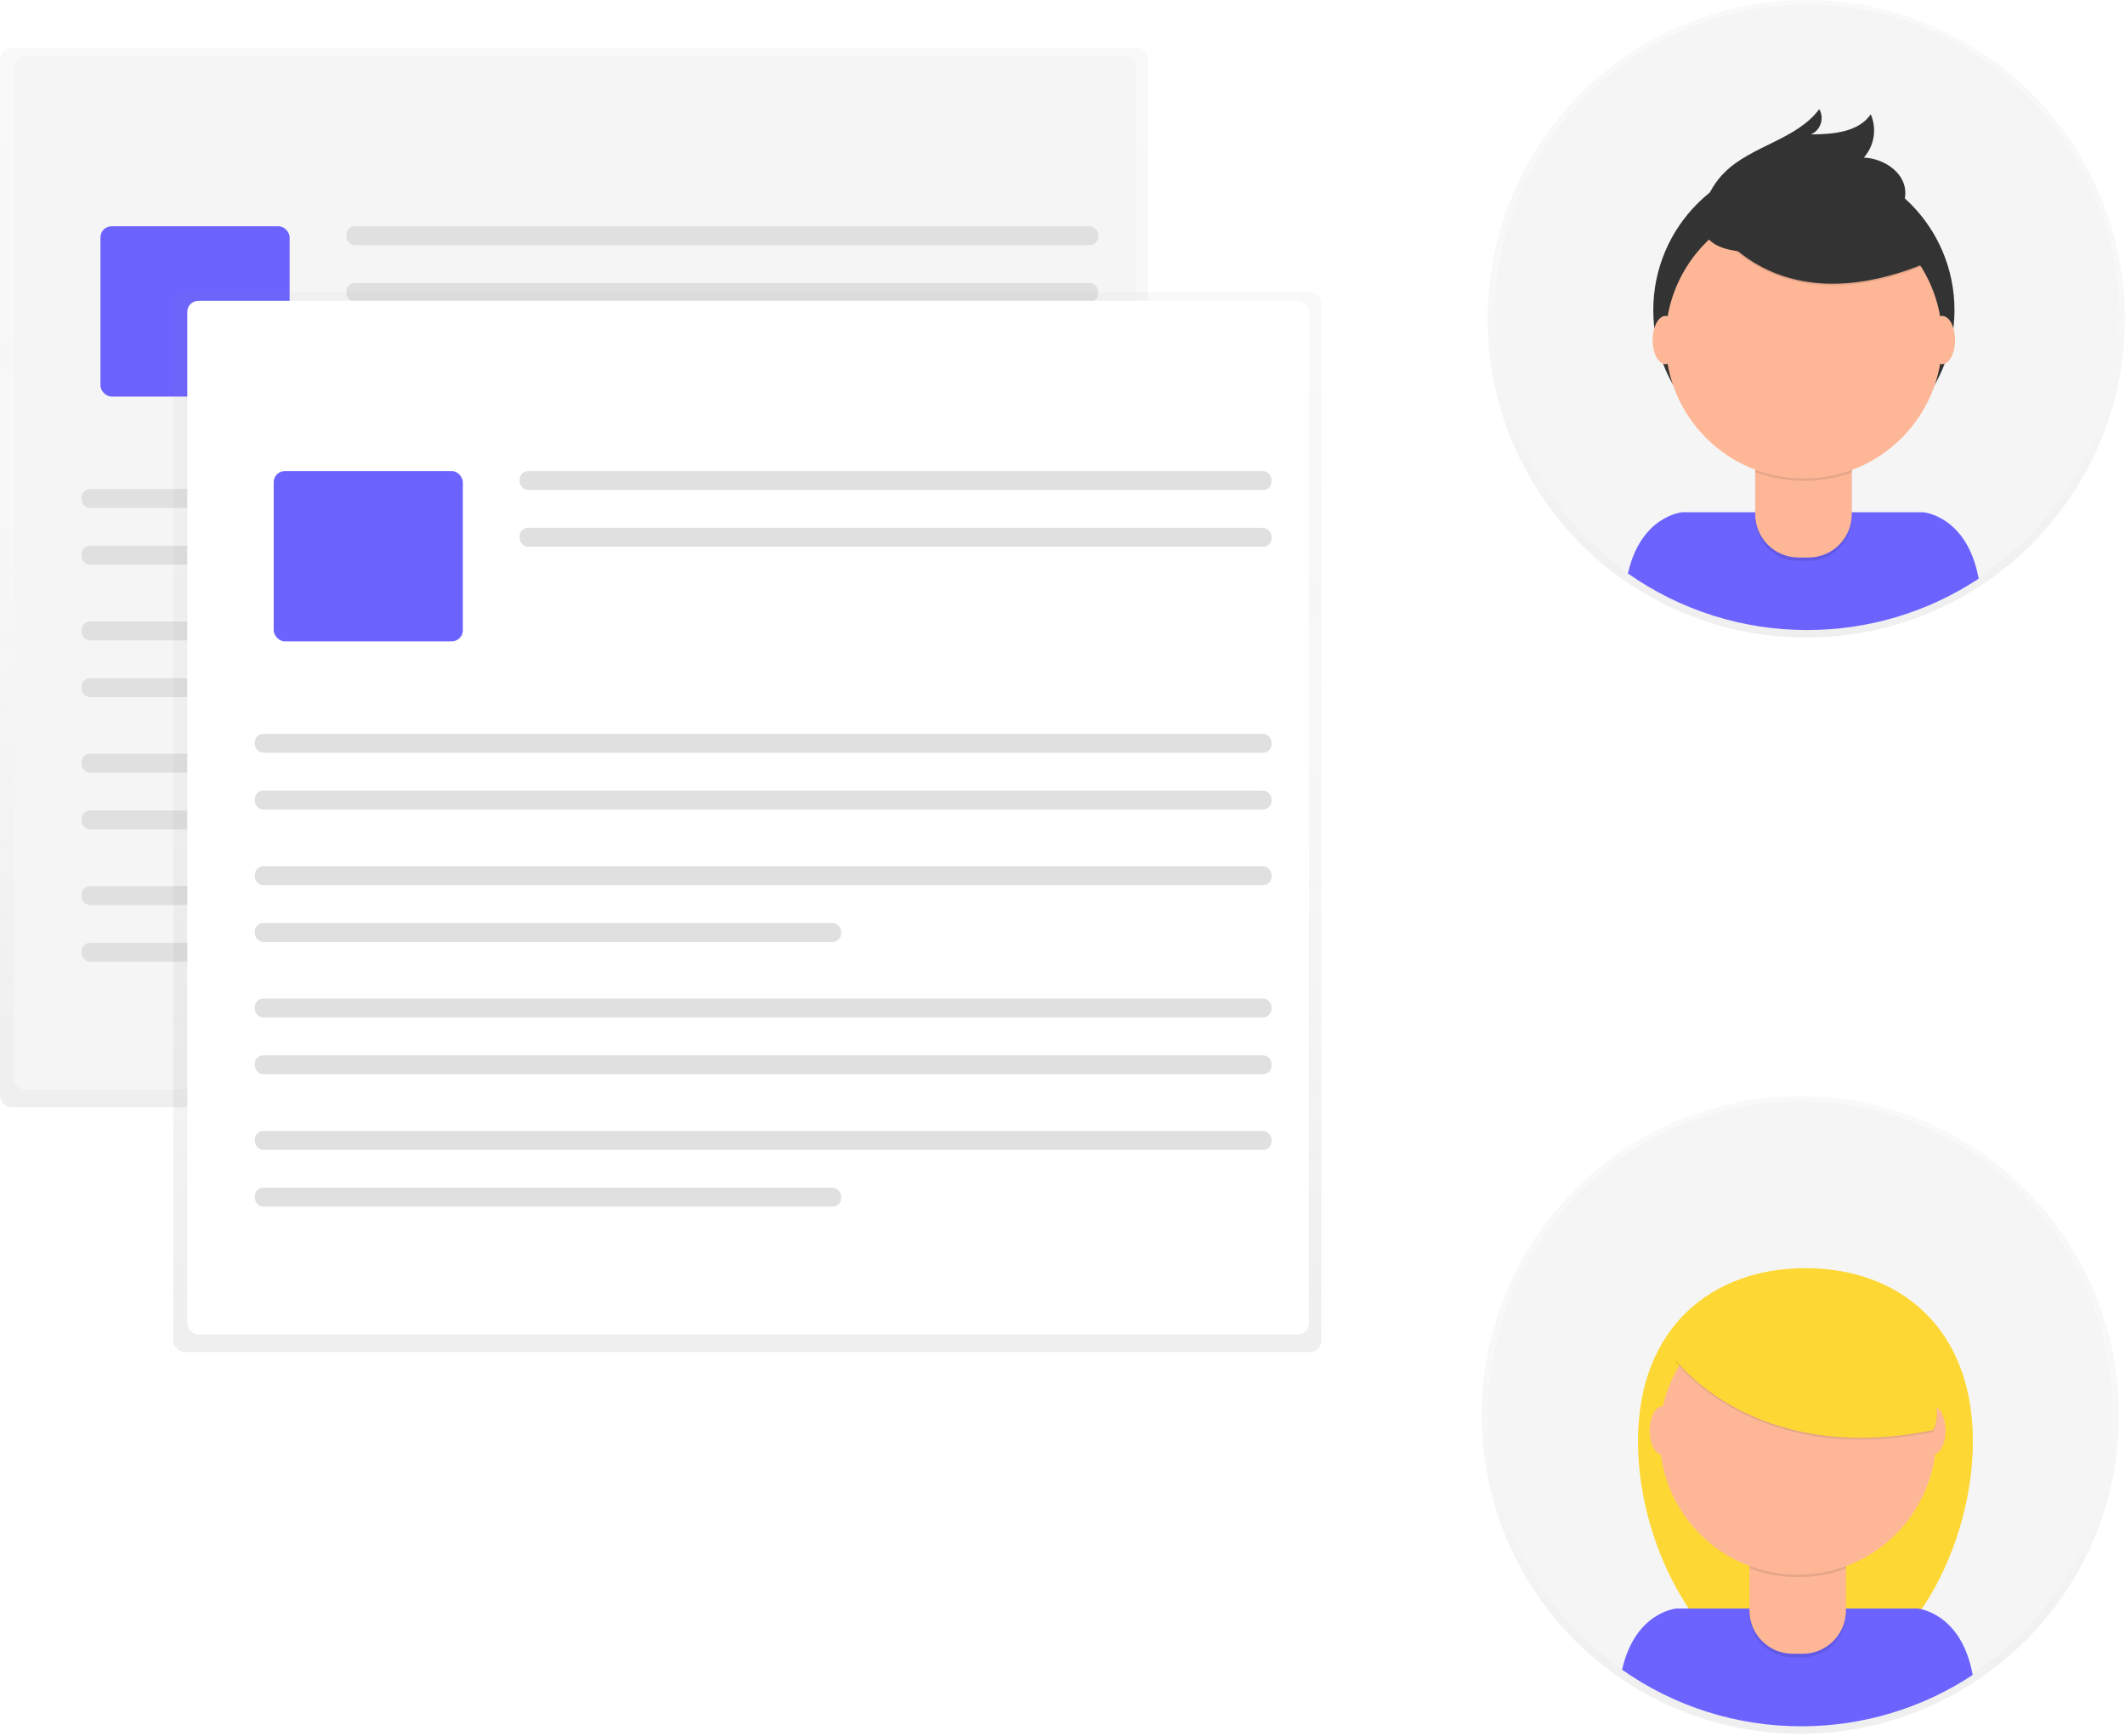 <?xml version="1.0" encoding="UTF-8" standalone="no"?>
<svg width="862px" height="704px" viewBox="0 0 862 704" version="1.1" xmlns="http://www.w3.org/2000/svg" xmlns:xlink="http://www.w3.org/1999/xlink">
    <!-- Generator: Sketch 50.2 (55047) - http://www.bohemiancoding.com/sketch -->
    <title>Slice 1</title>
    <desc>Created with Sketch.</desc>
    <defs>
        <linearGradient x1="50.001%" y1="100%" x2="50.001%" y2="8.26827797e-16%" id="linearGradient-1">
            <stop stop-color="#808080" stop-opacity="0.25" offset="0%"></stop>
            <stop stop-color="#808080" stop-opacity="0.12" offset="54%"></stop>
            <stop stop-color="#808080" stop-opacity="0.1" offset="100%"></stop>
        </linearGradient>
        <linearGradient x1="49.999%" y1="100%" x2="49.999%" y2="3.30731119e-15%" id="linearGradient-2">
            <stop stop-color="#808080" stop-opacity="0.25" offset="0%"></stop>
            <stop stop-color="#808080" stop-opacity="0.12" offset="54%"></stop>
            <stop stop-color="#808080" stop-opacity="0.1" offset="100%"></stop>
        </linearGradient>
        <linearGradient x1="50%" y1="99.996%" x2="50%" y2="0%" id="linearGradient-3">
            <stop stop-color="#808080" stop-opacity="0.25" offset="0%"></stop>
            <stop stop-color="#808080" stop-opacity="0.12" offset="54%"></stop>
            <stop stop-color="#808080" stop-opacity="0.1" offset="100%"></stop>
        </linearGradient>
    </defs>
    <g id="Page-1" stroke="none" stroke-width="1" fill="none" fill-rule="evenodd">
        <g id="undraw_live_collaboration_2r4y">
            <g id="Group" opacity="0.5" transform="translate(0, 19)" fill="url(#linearGradient-1)" fill-rule="nonzero">
                <rect id="Rectangle-path" x="0" y="0.38" width="465.71" height="429.68" rx="4.5"></rect>
            </g>
            <rect id="Rectangle-path" fill="#F5F5F5" fill-rule="nonzero" x="5.68" y="22.71" width="454.97" height="419.26" rx="4.5"></rect>
            <rect id="Rectangle-path" fill="#6C63FF" fill-rule="nonzero" x="40.75" y="91.77" width="76.73" height="69.06" rx="4.5"></rect>
            <rect id="Rectangle-path" fill="#E0E0E0" fill-rule="nonzero" x="140.49" y="91.77" width="305.02" height="7.67" rx="3.44"></rect>
            <rect id="Rectangle-path" fill="#E0E0E0" fill-rule="nonzero" x="140.49" y="114.79" width="305.02" height="7.67" rx="3.44"></rect>
            <rect id="Rectangle-path" fill="#E0E0E0" fill-rule="nonzero" x="33.07" y="198.34" width="412.44" height="7.67" rx="3.44"></rect>
            <rect id="Rectangle-path" fill="#E0E0E0" fill-rule="nonzero" x="33.07" y="221.35" width="412.44" height="7.67" rx="3.44"></rect>
            <rect id="Rectangle-path" fill="#E0E0E0" fill-rule="nonzero" x="33.07" y="252.05" width="412.44" height="7.67" rx="3.44"></rect>
            <rect id="Rectangle-path" fill="#E0E0E0" fill-rule="nonzero" x="33.07" y="275.06" width="237.86" height="7.67" rx="3.44"></rect>
            <rect id="Rectangle-path" fill="#E0E0E0" fill-rule="nonzero" x="33.07" y="305.68" width="412.44" height="7.67" rx="3.44"></rect>
            <rect id="Rectangle-path" fill="#E0E0E0" fill-rule="nonzero" x="33.07" y="328.7" width="412.44" height="7.67" rx="3.44"></rect>
            <rect id="Rectangle-path" fill="#E0E0E0" fill-rule="nonzero" x="33.07" y="359.39" width="412.44" height="7.67" rx="3.44"></rect>
            <rect id="Rectangle-path" fill="#E0E0E0" fill-rule="nonzero" x="33.07" y="382.41" width="237.86" height="7.67" rx="3.44"></rect>
            <g id="Group" opacity="0.5" transform="translate(70, 118)" fill="url(#linearGradient-2)" fill-rule="nonzero">
                <rect id="Rectangle-path" x="0.29" y="0.67" width="465.71" height="429.68" rx="4.5"></rect>
            </g>
            <rect id="Rectangle-path" fill="#FFFFFF" fill-rule="nonzero" x="75.97" y="122" width="454.97" height="419.26" rx="4.5"></rect>
            <rect id="Rectangle-path" fill="#6C63FF" fill-rule="nonzero" x="111.03" y="191.06" width="76.73" height="69.06" rx="4.5"></rect>
            <rect id="Rectangle-path" fill="#E0E0E0" fill-rule="nonzero" x="210.78" y="191.06" width="305.02" height="7.67" rx="3.44"></rect>
            <rect id="Rectangle-path" fill="#E0E0E0" fill-rule="nonzero" x="210.78" y="214.08" width="305.02" height="7.67" rx="3.44"></rect>
            <rect id="Rectangle-path" fill="#E0E0E0" fill-rule="nonzero" x="103.36" y="297.63" width="412.44" height="7.67" rx="3.44"></rect>
            <rect id="Rectangle-path" fill="#E0E0E0" fill-rule="nonzero" x="103.36" y="320.65" width="412.44" height="7.67" rx="3.44"></rect>
            <rect id="Rectangle-path" fill="#E0E0E0" fill-rule="nonzero" x="103.36" y="351.34" width="412.44" height="7.67" rx="3.44"></rect>
            <rect id="Rectangle-path" fill="#E0E0E0" fill-rule="nonzero" x="103.36" y="374.36" width="237.86" height="7.67" rx="3.44"></rect>
            <rect id="Rectangle-path" fill="#E0E0E0" fill-rule="nonzero" x="103.36" y="404.97" width="412.44" height="7.67" rx="3.44"></rect>
            <rect id="Rectangle-path" fill="#E0E0E0" fill-rule="nonzero" x="103.36" y="427.99" width="412.44" height="7.67" rx="3.44"></rect>
            <rect id="Rectangle-path" fill="#E0E0E0" fill-rule="nonzero" x="103.36" y="458.68" width="412.44" height="7.67" rx="3.44"></rect>
            <rect id="Rectangle-path" fill="#E0E0E0" fill-rule="nonzero" x="103.36" y="481.7" width="237.86" height="7.67" rx="3.44"></rect>
            <path d="M536,276.74 L540.36,272.62" id="Shape" stroke="#FFFFFF"></path>
            <path d="M549.5,263.97 L709.45,112.61" id="Shape" stroke="#FFFFFF" stroke-dasharray="12.58"></path>
            <path d="M714.02,108.28 L718.37,104.16" id="Shape" stroke="#535461"></path>
            <path d="M537.63,427.99 L542.1,432" id="Shape" stroke="#FFFFFF"></path>
            <path d="M551.36,440.31 L713.39,585.77" id="Shape" stroke="#FFFFFF" stroke-dasharray="12.44"></path>
            <path d="M718.02,589.93 L722.48,593.93" id="Shape" stroke="#535461"></path>
            <g id="Group" opacity="0.5" transform="translate(601, 444)" fill="url(#linearGradient-3)" fill-rule="nonzero">
                <circle id="Oval" cx="129.3" cy="129.91" r="129.29"></circle>
            </g>
            <circle id="Oval" fill="#F5F5F5" fill-rule="nonzero" cx="730.3" cy="573.2" r="126.56"></circle>
            <path d="M800.3,584.6 C800.3,631.21 769.88,683.1 732.37,683.1 C694.86,683.1 664.44,631.2 664.44,584.6 C664.44,538 694.86,514.33 732.37,514.33 C769.88,514.33 800.3,537.98 800.3,584.6 Z" id="Shape" fill="#FDD835" fill-rule="nonzero"></path>
            <path d="M730.66,700.14 C755.391,700.178 779.586,692.937 800.23,679.32 C795.57,653.83 777.82,652.38 777.82,652.38 L680,652.38 C680,652.38 663.25,653.76 658,677.2 C679.272,692.162 704.653,700.175 730.66,700.14 Z" id="Shape" fill="#6C63FF" fill-rule="nonzero"></path>
            <path d="M709.61,621.29 L748.75,621.29 L748.75,654.63 C748.75,664.317 740.897,672.17 731.21,672.17 L727.15,672.17 C717.463,672.17 709.61,664.317 709.61,654.63 L709.61,621.29 Z" id="Shape" fill="#000000" fill-rule="nonzero" opacity="0.1"></path>
            <path d="M713,619.84 L745.45,619.84 C747.3,619.84 748.8,621.34 748.8,623.19 L748.8,653.19 C748.8,662.877 740.947,670.73 731.26,670.73 L727.2,670.73 C717.513,670.73 709.66,662.877 709.66,653.19 L709.66,623.19 C709.66,621.344 711.154,619.846 713,619.84 Z" id="Shape" fill="#FDB797" fill-rule="nonzero"></path>
            <path d="M709.68,636.08 C722.294,640.794 736.18,640.833 748.82,636.19 L748.82,631.38 L709.68,631.38 L709.68,636.08 Z" id="Shape" fill="#000000" fill-rule="nonzero" opacity="0.1"></path>
            <circle id="Oval" fill="#FDB797" fill-rule="nonzero" cx="729.33" cy="582.59" r="56.1"></circle>
            <ellipse id="Oval" fill="#FDB797" fill-rule="nonzero" cx="674.38" cy="580.2" rx="5.22" ry="9.79"></ellipse>
            <ellipse id="Oval" fill="#FDB797" fill-rule="nonzero" cx="783.98" cy="580.2" rx="5.22" ry="9.79"></ellipse>
            <path d="M679.61,552.16 C679.61,552.16 711.37,595.6 784.07,580.75 C784.07,580.75 792.19,570.87 772.42,540.52 C752.65,510.17 697.61,515.11 679.61,552.16 Z" id="Shape" fill="#000000" fill-rule="nonzero" opacity="0.1"></path>
            <path d="M679.61,551.46 C679.61,551.46 711.37,594.87 784.07,580.05 C784.07,580.05 792.19,570.17 772.42,539.82 C752.65,509.47 697.61,514.4 679.61,551.46 Z" id="Shape" fill="#FDD835" fill-rule="nonzero"></path>
            <g id="Group" opacity="0.5" transform="translate(603, 0)" fill="url(#linearGradient-3)" fill-rule="nonzero">
                <circle id="Oval" cx="129.71" cy="129.29" r="129.29"></circle>
            </g>
            <circle id="Oval" fill="#F5F5F5" fill-rule="nonzero" cx="732.97" cy="128.46" r="126.56"></circle>
            <path d="M733.07,255.52 C757.801,255.558 781.996,248.317 802.64,234.7 C797.98,209.21 780.23,207.76 780.23,207.76 L682.37,207.76 C682.37,207.76 665.62,209.14 660.37,232.58 C681.653,247.55 707.049,255.564 733.07,255.52 Z" id="Shape" fill="#6C63FF" fill-rule="nonzero"></path>
            <circle id="Oval" fill="#333333" fill-rule="nonzero" cx="731.74" cy="125.79" r="61.09"></circle>
            <path d="M712,176.67 L751.14,176.67 L751.14,210 C751.14,219.687 743.287,227.54 733.6,227.54 L729.54,227.54 C719.853,227.54 712,219.687 712,210 L712,176.67 Z" id="Shape" fill="#000000" fill-rule="nonzero" opacity="0.1"></path>
            <path d="M715.37,175.22 L747.82,175.22 C749.67,175.22 751.17,176.72 751.17,178.57 L751.17,208.57 C751.17,218.257 743.317,226.11 733.63,226.11 L729.57,226.11 C724.913,226.118 720.444,224.274 717.148,220.983 C713.852,217.693 712,213.227 712,208.57 L712,178.57 C712,177.678 712.356,176.823 712.988,176.194 C713.621,175.565 714.478,175.215 715.37,175.22 Z" id="Shape" fill="#FDB797" fill-rule="nonzero"></path>
            <path d="M712.1,191.46 C724.714,196.174 738.6,196.213 751.24,191.57 L751.24,186.76 L712.1,186.76 L712.1,191.46 Z" id="Shape" fill="#000000" fill-rule="nonzero" opacity="0.1"></path>
            <circle id="Oval" fill="#FDB797" fill-rule="nonzero" cx="731.74" cy="137.97" r="56.1"></circle>
            <path d="M691.78,86.94 C691.78,86.94 715.42,134.94 782.12,107.06 L766.59,82.71 L739.06,72.83 L691.78,86.94 Z" id="Shape" fill="#000000" fill-rule="nonzero" opacity="0.1"></path>
            <path d="M691.78,86.24 C691.78,86.24 715.42,134.24 782.12,106.36 L766.59,82 L739.06,72.12 L691.78,86.24 Z" id="Shape" fill="#333333" fill-rule="nonzero"></path>
            <path d="M691.57,82.99 C693.154,78.056 695.897,73.575 699.57,69.92 C710.57,59.01 728.7,56.71 737.98,44.27 C739.001,46.049 739.222,48.178 738.587,50.129 C737.953,52.08 736.523,53.672 734.65,54.51 C743.53,54.45 753.84,53.67 758.87,46.35 C761.407,52.253 760.317,59.089 756.07,63.91 C763.95,64.27 772.36,69.62 772.87,77.49 C773.21,82.73 769.92,87.7 765.61,90.71 C761.3,93.72 756.09,95.1 750.95,96.23 C736,99.54 681.79,113.39 691.57,82.99 Z" id="Shape" fill="#333333" fill-rule="nonzero"></path>
            <ellipse id="Oval" fill="#FDB797" fill-rule="nonzero" cx="675.61" cy="137.92" rx="5.22" ry="9.79"></ellipse>
            <ellipse id="Oval" fill="#FDB797" fill-rule="nonzero" cx="787.84" cy="137.92" rx="5.22" ry="9.79"></ellipse>
        </g>
    </g>
</svg>